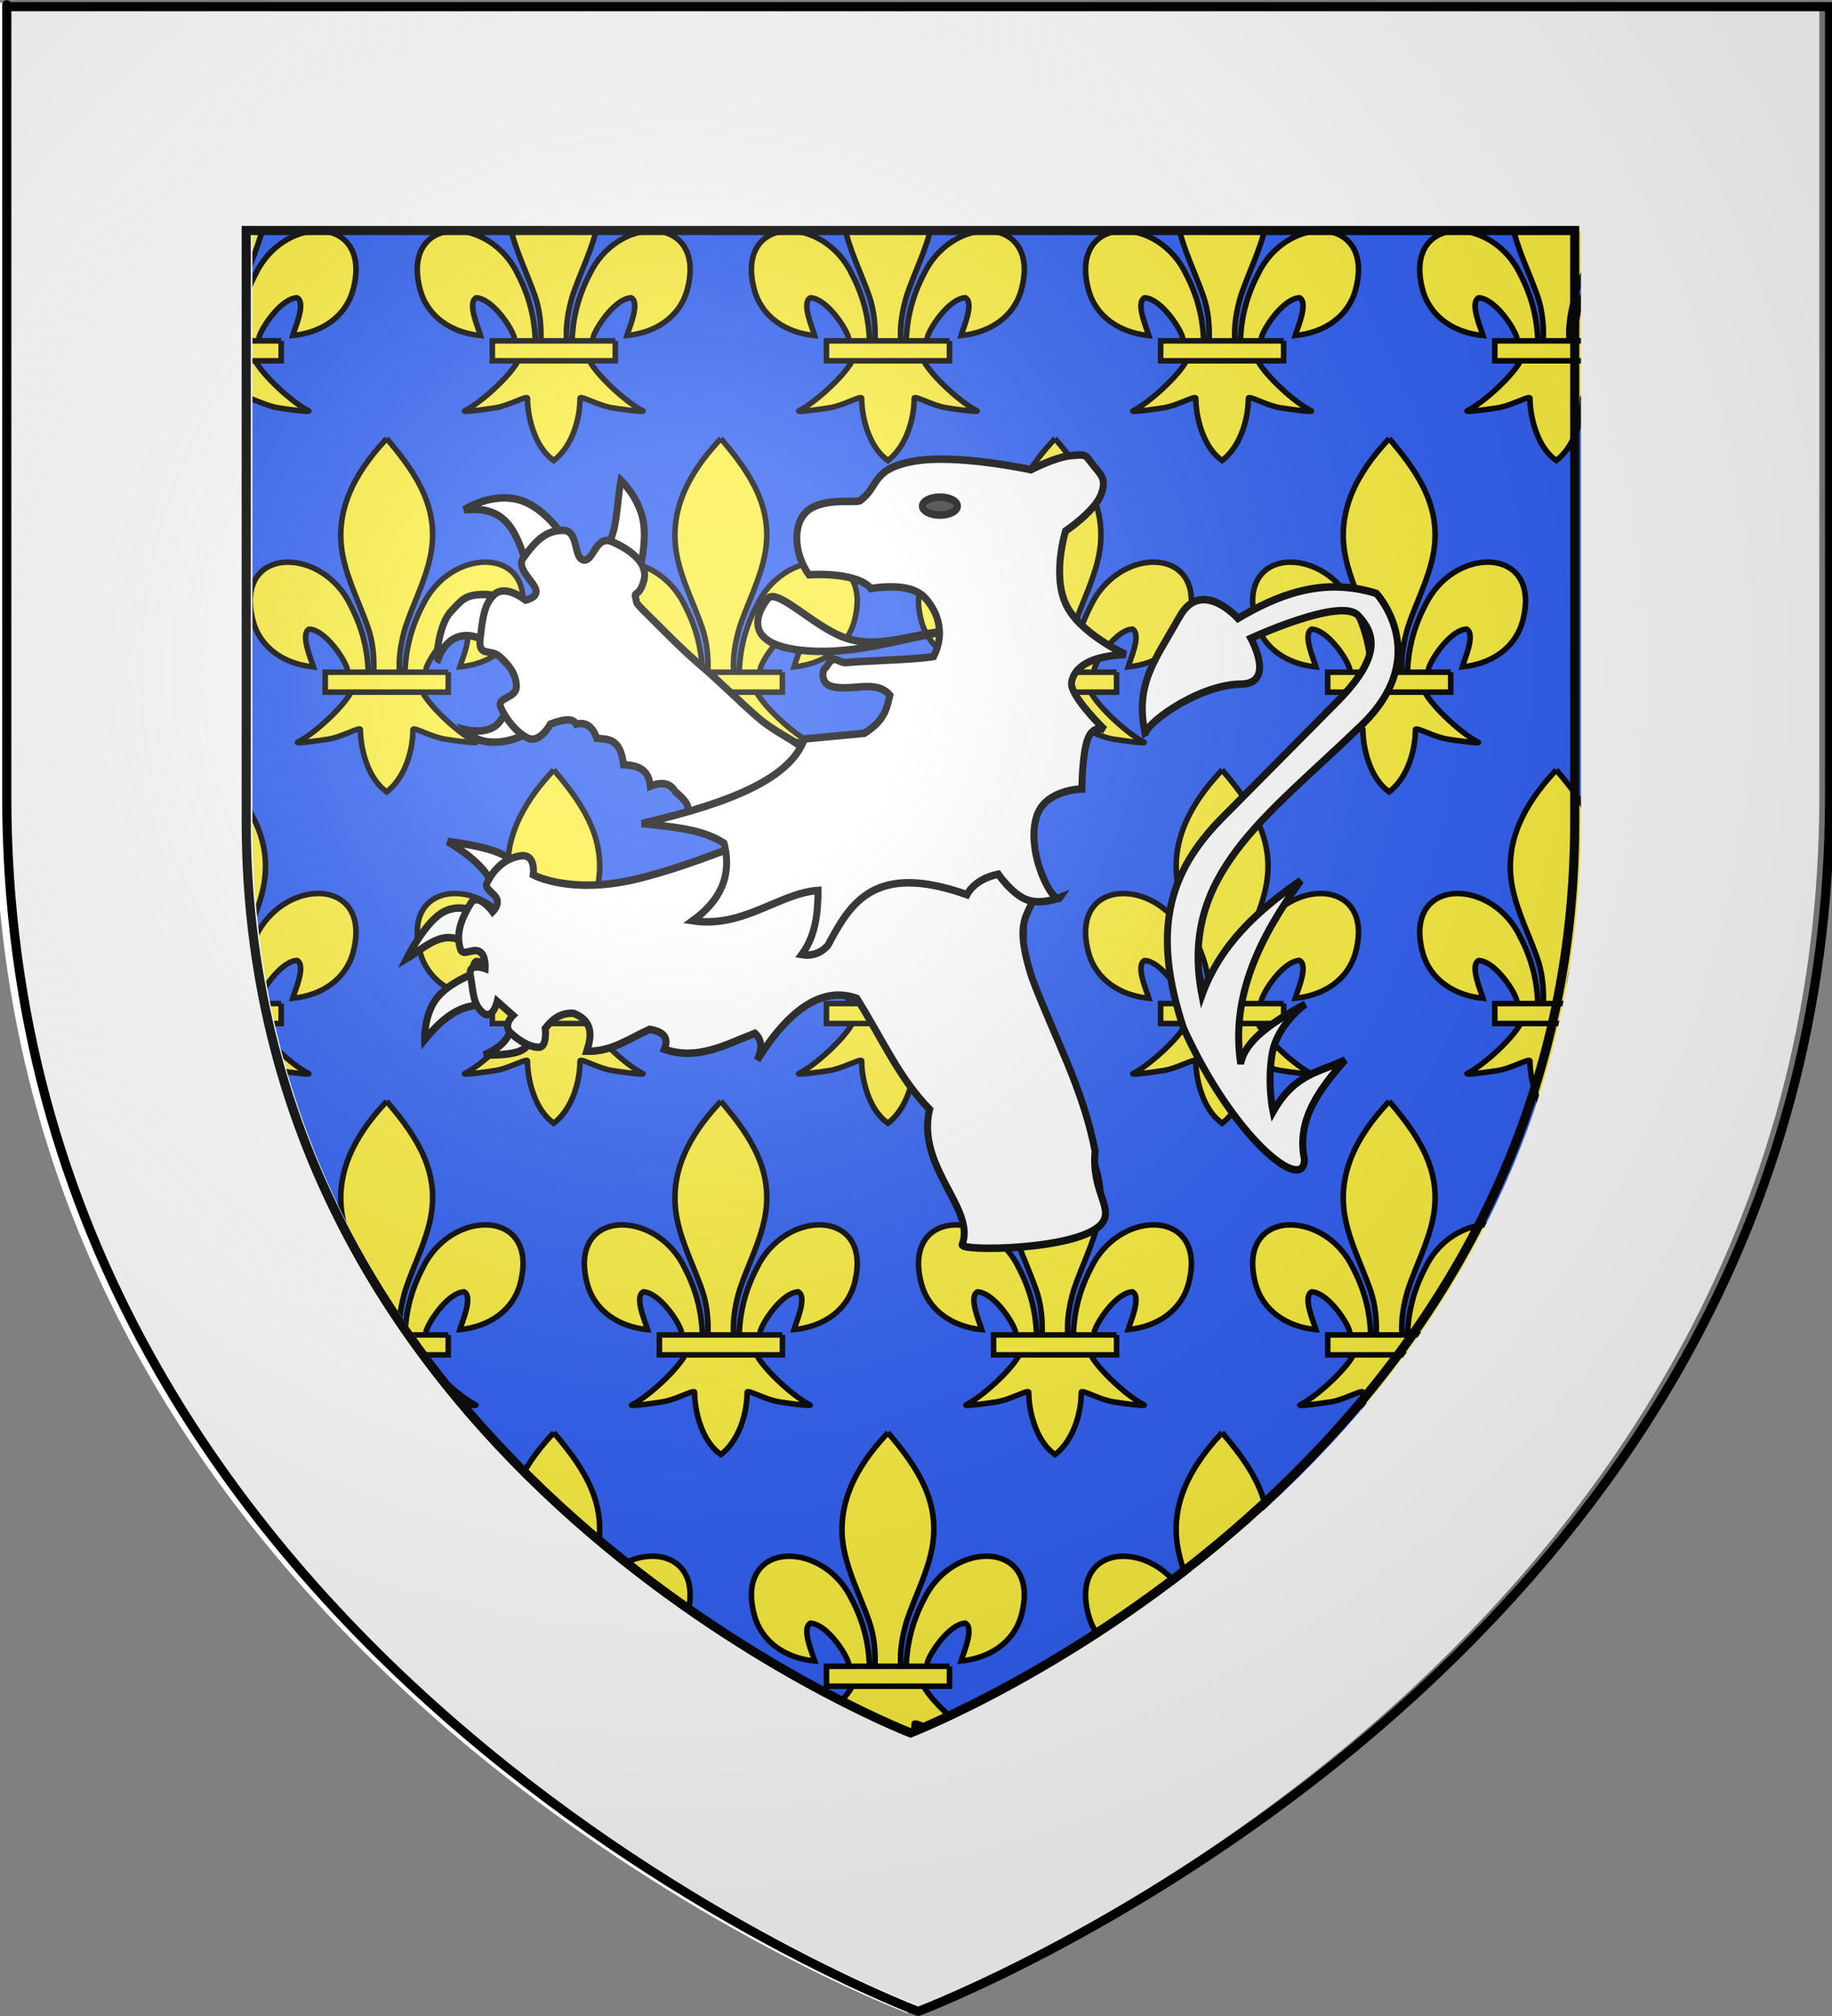 <?xml version="1.0" encoding="UTF-8" standalone="no"?>
<!-- Created with Inkscape (http://www.inkscape.org/) -->
<svg
   xmlns:dc="http://purl.org/dc/elements/1.1/"
   xmlns:cc="http://creativecommons.org/ns#"
   xmlns:rdf="http://www.w3.org/1999/02/22-rdf-syntax-ns#"
   xmlns:svg="http://www.w3.org/2000/svg"
   xmlns="http://www.w3.org/2000/svg"
   xmlns:xlink="http://www.w3.org/1999/xlink"
   xmlns:sodipodi="http://sodipodi.sourceforge.net/DTD/sodipodi-0.dtd"
   xmlns:inkscape="http://www.inkscape.org/namespaces/inkscape"
   version="1.0"
   width="600"
   height="660"
   id="svg2"
   style="display:inline"
   sodipodi:version="0.32"
   inkscape:version="0.46"
   sodipodi:docname="blason acq.svg"
   inkscape:output_extension="org.inkscape.output.svg.inkscape">
  <rect width="100%" height="100%" fill="#808080" stroke="none"/>
  <sodipodi:namedview
     inkscape:window-height="968"
     inkscape:window-width="1280"
     inkscape:pageshadow="2"
     inkscape:pageopacity="0.0"
     guidetolerance="10.0"
     gridtolerance="10.0"
     objecttolerance="10.0"
     borderopacity="1.0"
     bordercolor="#666666"
     pagecolor="#ffffff"
     id="base"
     showgrid="false"
     inkscape:zoom="0.7"
     inkscape:cx="208.22785"
     inkscape:cy="250.21859"
     inkscape:window-x="-4"
     inkscape:window-y="-4"
     inkscape:current-layer="svg2" />
  <desc
     id="desc4">Blason Vide 3D</desc>
  <defs
     id="defs6">
    <inkscape:perspective
       sodipodi:type="inkscape:persp3d"
       inkscape:vp_x="0 : 330 : 1"
       inkscape:vp_y="0 : 1000 : 0"
       inkscape:vp_z="600 : 330 : 1"
       inkscape:persp3d-origin="300 : 220 : 1"
       id="perspective49" />
    <linearGradient
       id="linearGradient2893">
      <stop
         id="stop2895"
         style="stop-color:#ffffff;stop-opacity:0.314"
         offset="0" />
      <stop
         id="stop2897"
         style="stop-color:#ffffff;stop-opacity:0.251"
         offset="0.19" />
      <stop
         id="stop2901"
         style="stop-color:#6b6b6b;stop-opacity:0.125"
         offset="0.6" />
      <stop
         id="stop2899"
         style="stop-color:#000000;stop-opacity:0.125"
         offset="1" />
    </linearGradient>
    <radialGradient
       cx="221.445"
       cy="226.331"
       r="300"
       fx="221.445"
       fy="226.331"
       id="radialGradient3163"
       xlink:href="#linearGradient2893"
       gradientUnits="userSpaceOnUse"
       gradientTransform="matrix(1.353,0,0,1.345,815.585,-133.32)" />
    <radialGradient
       r="300"
       fy="218.901"
       fx="225.524"
       cy="218.901"
       cx="225.524"
       gradientTransform="matrix(0,1.386,-1.323,-5.741131e-8,-158.082,-109.541)"
       gradientUnits="userSpaceOnUse"
       id="radialGradient2871"
       xlink:href="#linearGradient2955"
       inkscape:collect="always" />
    <radialGradient
       r="300"
       fy="218.901"
       fx="225.524"
       cy="218.901"
       cx="225.524"
       gradientTransform="matrix(0,1.749,-1.593,-1.049767e-7,551.788,-191.29)"
       gradientUnits="userSpaceOnUse"
       id="radialGradient2865"
       xlink:href="#linearGradient2955"
       inkscape:collect="always" />
    <radialGradient
       r="300"
       fy="218.901"
       fx="225.524"
       cy="218.901"
       cx="225.524"
       gradientTransform="matrix(-4.167939e-4,2.183,-1.884,-3.599562e-4,615.597,-289.121)"
       gradientUnits="userSpaceOnUse"
       id="radialGradient1911"
       xlink:href="#linearGradient2955"
       inkscape:collect="always" />
    <clipPath
       id="clip">
      <path
         id="path10"
         d="M 0,-200 L 0,600 L 300,600 L 300,-200 L 0,-200 z " />
    </clipPath>
    <polygon
       points="0,-1 0.588,0.809 -0.951,-0.309 0.951,-0.309 -0.588,0.809 0,-1 "
       transform="scale(53,53)"
       id="star" />
    <radialGradient
       gradientUnits="userSpaceOnUse"
       gradientTransform="matrix(-4.167939e-4,2.183,-1.884,-3.599562e-4,615.597,-289.121)"
       r="300"
       fy="218.901"
       fx="225.524"
       cy="218.901"
       cx="225.524"
       id="radialGradient2961"
       xlink:href="#linearGradient2955"
       inkscape:collect="always" />
    <linearGradient
       id="linearGradient2955">
      <stop
         style="stop-color:#fd0000;stop-opacity:1;"
         offset="0"
         id="stop2867" />
      <stop
         id="stop2873"
         offset="0.5"
         style="stop-color:#e77275;stop-opacity:0.659;" />
      <stop
         id="stop2959"
         offset="1"
         style="stop-color:black;stop-opacity:0.323;" />
    </linearGradient>
    <linearGradient
       id="linearGradient2885">
      <stop
         style="stop-color:white;stop-opacity:1;"
         offset="0"
         id="stop2887" />
      <stop
         id="stop2891"
         offset="0.229"
         style="stop-color:white;stop-opacity:1;" />
      <stop
         style="stop-color:black;stop-opacity:1;"
         offset="1"
         id="stop2889" />
    </linearGradient>
    <linearGradient
       id="linearGradient2529">
      <stop
         id="stop2531"
         offset="0"
         style="stop-color:white;stop-opacity:0.314;" />
      <stop
         style="stop-color:white;stop-opacity:0.251;"
         offset="0.19"
         id="stop2533" />
      <stop
         id="stop2535"
         offset="0.6"
         style="stop-color:#6b6b6b;stop-opacity:0.125;" />
      <stop
         id="stop2537"
         offset="1"
         style="stop-color:black;stop-opacity:0.125;" />
    </linearGradient>
    <inkscape:perspective
       id="perspective32"
       inkscape:persp3d-origin="300 : 219.80208 : 1"
       inkscape:vp_z="600 : 329.70312 : 1"
       inkscape:vp_y="0 : 1000 : 0"
       inkscape:vp_x="0 : 329.70312 : 1"
       sodipodi:type="inkscape:persp3d" />
  </defs>
  <g
     id="layer3"
     style="display:inline"
     transform="translate(-2.857,1.429)">
    <path
       d="M 300,645.286 C 300,645.286 598.5,535.225 598.5,255.514 C 598.5,-24.196 598.5,2.163 598.5,2.163 L 1.5,2.163 L 1.5,255.514 C 1.5,535.225 300,645.286 300,645.286 z"
       id="path2855"
       style="fill:#2b5df2;fill-opacity:1;fill-rule:evenodd;stroke:none;stroke-width:1px;stroke-linecap:butt;stroke-linejoin:miter;stroke-opacity:1" />
  </g>
  <g
     id="layer137"
     style="display:inline"
     transform="matrix(0.912,0,0,0.904,17.187,25.699)">
    <path
       d="M 1.5,0.84 L 1.5,1.517 L 8.947,1.517 C 8.01,7.008 5.713,12.979 1.5,17.072 C 1.5,3.241 1.5,0.84 1.5,0.84 M 248.947,1.517 L 231.097,1.517 C 232.105,7.409 234.674,14.224 239.406,17.861 L 240.009,18.338 L 240.639,17.861 C 245.405,13.774 247.952,7.372 248.947,1.517 M 128.948,1.517 L 111.095,1.517 C 112.1,7.409 114.671,14.224 119.409,17.861 L 120.012,18.338 L 120.633,17.861 C 125.399,13.774 127.951,7.372 128.948,1.517 M 575.411,55.143 C 567.346,55.143 557.769,60.516 552.893,70.862 C 548.973,78.445 546.843,86.432 546.61,95.018 L 553.967,95.018 C 554.113,94.465 554.099,93.864 554.288,93.326 C 555.881,88.898 562.496,79.601 567.824,79.403 C 571.154,81.212 567.032,90.464 566.276,93.083 C 576.671,92.084 585.427,86.243 588.002,76.307 C 591.713,62.005 584.527,55.142 575.411,55.143 M 504.586,55.154 C 495.471,55.154 488.285,62.019 491.991,76.325 C 494.574,86.252 503.322,92.093 513.717,93.092 C 512.97,90.482 508.839,81.221 512.169,79.412 C 517.497,79.619 524.112,88.907 525.705,93.344 C 525.899,93.869 525.89,94.469 526.025,95.018 L 533.392,95.018 C 533.146,86.439 531.026,78.448 527.099,70.88 C 522.225,60.529 512.649,55.154 504.586,55.154 M 540.015,10.337 L 539.385,11.111 C 528.45,23.018 521.107,36.77 524.265,52.916 C 526.011,61.817 530.25,70.061 533.239,78.638 C 535.071,83.932 535.562,89.451 535.373,95.018 L 544.622,95.018 C 544.234,89.419 545.199,83.985 546.766,78.638 C 549.611,70.007 553.94,61.817 555.731,52.916 C 559.087,36.257 551.212,23.693 540.665,11.165 L 540.015,10.337 M 552.845,102.236 L 527.202,102.236 C 524.326,107.763 513.773,117.485 508.128,120.29 C 507.787,120.46 507.973,120.531 508.509,120.531 C 510.321,120.531 516.129,119.725 519.109,119.246 C 523.421,118.548 528.838,115.567 530.242,115.567 C 530.485,115.567 530.607,115.656 530.584,115.862 C 530.575,122.27 533.023,132.953 539.404,137.867 L 540.015,138.335 L 540.636,137.867 C 547.017,132.395 549.42,122.774 549.456,115.862 C 549.434,115.656 549.558,115.567 549.801,115.567 C 551.208,115.567 556.619,118.548 560.931,119.246 C 563.91,119.725 569.719,120.531 571.531,120.531 C 572.067,120.531 572.253,120.46 571.912,120.29 C 566.266,117.485 555.713,107.763 552.845,102.236 M 562.119,95.018 L 553.968,95.018 L 546.611,95.018 L 544.622,95.018 L 535.373,95.018 L 533.394,95.018 L 526.027,95.018 L 517.949,95.018 L 517.949,102.236 L 527.204,102.236 L 552.847,102.236 L 562.121,102.236 L 562.121,95.018 M 455.411,55.143 C 447.347,55.143 437.772,60.516 432.897,70.862 C 428.967,78.445 426.846,86.432 426.613,95.018 L 433.967,95.018 C 434.108,94.465 434.095,93.864 434.292,93.326 C 435.885,88.898 442.5,79.601 447.828,79.403 C 451.158,81.212 447.027,90.464 446.28,93.083 C 456.675,92.084 465.423,86.243 468.006,76.307 C 471.712,62.005 464.525,55.142 455.411,55.143 M 384.585,55.154 C 375.469,55.154 368.283,62.019 371.994,76.325 C 374.568,86.252 383.325,92.093 393.72,93.092 C 392.964,90.482 388.842,81.221 392.172,79.412 C 397.5,79.619 404.115,88.907 405.708,93.344 C 405.896,93.869 405.884,94.469 406.025,95.018 L 413.386,95.018 C 413.149,86.439 411.02,78.448 407.102,70.88 C 402.228,60.529 392.65,55.154 384.585,55.154 M 420.018,10.337 L 419.388,11.111 C 408.445,23.018 401.1,36.77 404.268,52.916 C 406.014,61.817 410.253,70.061 413.233,78.638 C 415.074,83.932 415.565,89.451 415.367,95.018 L 424.625,95.018 C 424.228,89.419 425.193,83.985 426.769,78.638 C 429.614,70.007 433.943,61.817 435.734,52.916 C 439.09,36.257 431.215,23.693 420.668,11.165 L 420.018,10.337 M 432.84,102.236 L 407.205,102.236 C 404.329,107.763 393.776,117.485 388.131,120.29 C 387.79,120.46 387.976,120.531 388.512,120.531 C 390.324,120.531 396.132,119.725 399.112,119.246 C 403.424,118.548 408.834,115.567 410.242,115.567 C 410.485,115.567 410.609,115.656 410.587,115.862 C 410.578,122.27 413.026,132.953 419.407,137.867 L 420.01,138.335 L 420.64,137.867 C 427.022,132.395 429.424,122.774 429.452,115.862 C 429.43,115.656 429.554,115.567 429.797,115.567 C 431.206,115.567 436.624,118.548 440.936,119.246 C 443.909,119.725 449.721,120.531 451.535,120.531 C 452.071,120.531 452.258,120.46 451.917,120.29 C 446.269,117.485 435.716,107.763 432.84,102.236 M 442.122,95.018 L 433.967,95.018 L 426.613,95.018 L 424.624,95.018 L 415.366,95.018 L 413.387,95.018 L 406.026,95.018 L 397.951,95.018 L 397.951,102.236 L 407.206,102.236 L 432.841,102.236 L 442.123,102.236 L 442.123,95.018 M 335.409,55.143 C 327.345,55.143 317.771,60.516 312.9,70.862 C 308.97,78.445 306.84,86.432 306.606,95.018 L 313.969,95.018 C 314.11,94.465 314.096,93.864 314.285,93.326 C 315.878,88.898 322.493,79.601 327.821,79.403 C 331.16,81.212 327.029,90.464 326.282,93.083 C 336.677,92.084 345.425,86.243 347.999,76.307 C 351.71,62.005 344.524,55.142 335.409,55.143 M 264.587,55.154 C 255.472,55.154 248.287,62.019 251.997,76.325 C 254.571,86.252 263.319,92.093 273.723,93.092 C 272.967,90.482 268.845,81.221 272.175,79.412 C 277.503,79.619 284.118,88.907 285.711,93.344 C 285.899,93.869 285.887,94.469 286.028,95.018 L 293.39,95.018 C 293.154,86.439 291.024,78.448 287.098,70.88 C 282.226,60.529 272.651,55.154 264.587,55.154 M 300.02,10.337 L 299.381,11.111 C 288.446,23.018 281.102,36.77 284.27,52.916 C 286.016,61.817 290.246,70.061 293.234,78.638 C 295.075,83.932 295.566,89.451 295.368,95.018 L 304.617,95.018 C 304.229,89.419 305.194,83.985 306.761,78.638 C 309.606,70.007 313.934,61.817 315.735,52.916 C 319.083,36.257 311.216,23.693 300.66,11.165 L 300.02,10.337 M 312.843,102.236 L 287.209,102.236 C 284.333,107.763 273.78,117.485 268.126,120.29 C 267.787,120.46 267.975,120.531 268.512,120.531 C 270.326,120.531 276.134,119.725 279.106,119.246 C 283.418,118.548 288.835,115.567 290.245,115.567 C 290.489,115.567 290.613,115.656 290.59,115.862 C 290.572,122.27 293.02,132.953 299.41,137.867 L 300.014,138.335 L 300.634,137.867 C 307.015,132.395 309.427,122.774 309.454,115.862 C 309.432,115.656 309.556,115.567 309.799,115.567 C 311.208,115.567 316.626,118.548 320.938,119.246 C 323.911,119.725 329.717,120.531 331.533,120.531 C 332.07,120.531 332.258,120.46 331.919,120.29 C 326.263,117.485 315.719,107.763 312.843,102.236 M 322.125,95.018 L 313.97,95.018 L 306.607,95.018 L 304.619,95.018 L 295.37,95.018 L 293.391,95.018 L 286.029,95.018 L 277.945,95.018 L 277.945,102.236 L 287.21,102.236 L 312.844,102.236 L 322.126,102.236 L 322.126,95.018 M 215.411,55.143 C 207.346,55.143 197.769,60.516 192.894,70.862 C 188.974,78.445 186.844,86.432 186.61,95.018 L 193.967,95.018 C 194.113,94.465 194.099,93.864 194.289,93.326 C 195.882,88.898 202.497,79.601 207.825,79.403 C 211.155,81.212 207.033,90.464 206.277,93.083 C 216.672,92.084 225.429,86.243 228.003,76.307 C 231.713,62.005 224.527,55.142 215.411,55.143 M 144.585,55.154 C 135.47,55.154 128.285,62.019 131.991,76.325 C 134.574,86.252 143.322,92.093 153.717,93.092 C 152.97,90.482 148.839,81.221 152.169,79.412 C 157.497,79.619 164.112,88.907 165.705,93.344 C 165.9,93.869 165.889,94.469 166.026,95.018 L 173.384,95.018 C 173.147,86.439 171.027,78.448 167.1,70.88 C 162.225,60.529 152.65,55.154 144.585,55.154 M 180.015,10.337 L 179.385,11.111 C 168.45,23.018 161.106,36.77 164.265,52.916 C 166.011,61.817 170.25,70.061 173.238,78.638 C 175.071,83.932 175.562,89.451 175.372,95.018 L 184.622,95.018 C 184.233,89.419 185.199,83.985 186.766,78.638 C 189.61,70.007 193.939,61.817 195.73,52.916 C 199.087,36.257 191.212,23.693 180.664,11.165 L 180.015,10.337 M 192.845,102.236 L 167.202,102.236 C 164.326,107.763 153.773,117.485 148.127,120.29 C 147.786,120.46 147.972,120.531 148.508,120.531 C 150.319,120.531 156.128,119.725 159.107,119.246 C 163.419,118.548 168.836,115.567 170.24,115.567 C 170.483,115.567 170.606,115.656 170.582,115.862 C 170.573,122.27 173.021,132.953 179.402,137.867 L 180.014,138.335 L 180.635,137.867 C 187.016,132.395 189.419,122.774 189.455,115.862 C 189.433,115.656 189.556,115.567 189.8,115.567 C 191.207,115.567 196.618,118.548 200.93,119.246 C 203.909,119.725 209.718,120.531 211.529,120.531 C 212.065,120.531 212.251,120.46 211.91,120.29 C 206.266,117.485 195.713,107.763 192.845,102.236 M 202.119,95.018 L 193.967,95.018 L 186.61,95.018 L 184.622,95.018 L 175.372,95.018 L 173.384,95.018 L 166.026,95.018 L 157.947,95.018 L 157.947,102.236 L 167.202,102.236 L 192.845,102.236 L 202.119,102.236 L 202.119,95.018 M 95.411,55.143 C 87.347,55.143 77.772,60.516 72.897,70.862 C 68.968,78.445 66.847,86.432 66.613,95.018 L 73.967,95.018 C 74.108,94.465 74.095,93.864 74.292,93.326 C 75.885,88.898 82.5,79.601 87.828,79.403 C 91.158,81.212 87.027,90.464 86.28,93.083 C 96.675,92.084 105.423,86.243 108.006,76.307 C 111.711,62.005 104.526,55.142 95.411,55.143 M 24.585,55.154 C 15.469,55.154 8.283,62.019 11.994,76.325 C 14.568,86.252 23.325,92.093 33.72,93.092 C 32.964,90.482 28.842,81.221 32.172,79.412 C 37.5,79.619 44.115,88.907 45.708,93.344 C 45.896,93.869 45.884,94.469 46.025,95.018 L 53.387,95.018 C 53.15,86.439 51.021,78.448 47.103,70.88 C 42.228,60.529 32.651,55.154 24.585,55.154 M 60.018,10.337 L 59.388,11.111 C 48.444,23.018 41.1,36.77 44.268,52.916 C 46.014,61.817 50.253,70.061 53.232,78.638 C 55.073,83.932 55.565,89.451 55.366,95.018 L 64.624,95.018 C 64.227,89.419 65.192,83.985 66.768,78.638 C 69.612,70.007 73.941,61.817 75.732,52.916 C 79.089,36.257 71.214,23.693 60.666,11.165 L 60.018,10.337 M 72.839,102.236 L 47.206,102.236 C 44.33,107.763 33.777,117.485 28.131,120.29 C 27.79,120.46 27.976,120.531 28.512,120.531 C 30.323,120.531 36.132,119.725 39.111,119.246 C 43.423,118.548 48.834,115.567 50.241,115.567 C 50.485,115.567 50.608,115.656 50.586,115.862 C 50.577,122.27 53.025,132.953 59.406,137.867 L 60.009,138.335 L 60.639,137.867 C 67.02,132.395 69.423,122.774 69.45,115.862 C 69.427,115.656 69.552,115.567 69.795,115.567 C 71.204,115.567 76.622,118.548 80.934,119.246 C 83.906,119.725 89.718,120.531 91.532,120.531 C 92.069,120.531 92.255,120.46 91.914,120.29 C 86.269,117.485 75.716,107.763 72.839,102.236 M 82.122,95.018 L 73.967,95.018 L 66.613,95.018 L 64.624,95.018 L 55.366,95.018 L 53.387,95.018 L 46.025,95.018 L 37.95,95.018 L 37.95,102.236 L 47.205,102.236 L 72.839,102.236 L 82.122,102.236 L 82.122,95.018 M 35.414,175.141 C 27.348,175.141 17.77,180.516 12.894,190.869 C 8.975,198.439 6.846,206.425 6.61,215.015 L 13.968,215.015 C 14.114,214.467 14.1,213.86 14.289,213.323 C 15.882,208.895 22.497,199.607 27.825,199.4 C 31.155,201.209 27.033,210.461 26.277,213.08 C 36.672,212.081 45.429,206.24 48.003,196.304 C 51.713,182.004 44.528,175.141 35.414,175.141 M 1.5,132.172 C 1.5,155.461 1.5,182.834 1.5,215.015 L 4.622,215.015 C 4.233,209.417 5.199,203.991 6.766,198.635 C 9.61,190.004 13.939,181.823 15.73,172.913 C 18.997,156.697 11.623,144.363 1.5,132.172 M 12.845,222.242 L 1.5,222.242 C 1.5,233.291 1.5,244.904 1.5,257.075 C 7.235,251.504 9.422,242.45 9.456,235.868 C 9.434,235.66 9.558,235.57 9.803,235.57 C 11.215,235.57 16.621,238.553 20.931,239.243 C 23.918,239.723 29.748,240.532 31.544,240.532 C 32.07,240.532 32.25,240.463 31.911,240.296 C 26.266,237.491 15.713,227.76 12.845,222.242 M 22.119,215.015 L 13.968,215.015 L 6.61,215.015 L 4.622,215.015 L 1.5,215.015 C 1.5,217.395 1.5,219.81 1.5,222.242 L 12.845,222.242 L 22.119,222.242 L 22.119,215.015 M 564.583,175.154 C 555.469,175.154 548.284,182.017 551.994,196.321 C 554.568,206.257 563.325,212.098 573.72,213.097 C 572.964,210.478 568.842,201.226 572.172,199.417 C 577.5,199.615 584.115,208.912 585.708,213.34 C 585.896,213.872 585.884,214.466 586.024,215.014 L 593.386,215.014 C 593.149,206.435 591.02,198.444 587.102,190.876 C 582.227,180.529 572.649,175.154 564.583,175.154 M 598.497,132.099 C 588.05,143.77 581.186,157.218 584.268,172.913 C 586.014,181.814 590.253,190.058 593.233,198.635 C 595.074,203.928 595.565,209.457 595.367,215.015 L 598.498,215.015 L 598.498,132.099 M 598.497,222.242 L 587.205,222.242 C 584.329,227.761 573.776,237.491 568.131,240.296 C 567.793,240.463 567.973,240.532 568.498,240.532 C 570.293,240.532 576.124,239.723 579.111,239.243 C 583.42,238.553 588.826,235.57 590.238,235.57 C 590.484,235.57 590.608,235.66 590.586,235.868 C 590.577,241.953 592.791,251.922 598.497,257.102 L 598.497,222.242 M 598.497,215.015 L 595.366,215.015 L 593.387,215.015 L 586.025,215.015 L 577.951,215.015 L 577.951,222.242 L 587.206,222.242 L 598.498,222.242 L 598.498,215.015 M 515.412,175.141 C 507.348,175.141 497.771,180.516 492.9,190.869 C 488.972,198.439 486.842,206.425 486.607,215.015 L 493.97,215.015 C 494.11,214.467 494.096,213.86 494.285,213.323 C 495.878,208.895 502.493,199.607 507.821,199.4 C 511.16,201.209 507.029,210.461 506.282,213.08 C 516.677,212.081 525.425,206.24 527.999,196.304 C 531.71,182.004 524.525,175.141 515.412,175.141 M 444.585,175.154 C 435.472,175.154 428.287,182.017 431.997,196.321 C 434.571,206.257 443.319,212.098 453.723,213.097 C 452.967,210.478 448.845,201.226 452.175,199.417 C 457.503,199.615 464.118,208.912 465.711,213.34 C 465.899,213.872 465.887,214.466 466.028,215.014 L 473.389,215.014 C 473.152,206.435 471.023,198.444 467.096,190.876 C 462.226,180.529 452.649,175.154 444.585,175.154 M 480.02,130.334 L 479.381,131.117 C 468.446,143.015 461.102,156.776 464.27,172.913 C 466.016,181.814 470.247,190.058 473.235,198.635 C 475.076,203.928 475.567,209.457 475.369,215.015 L 484.618,215.015 C 484.23,209.417 485.195,203.991 486.762,198.635 C 489.607,190.004 493.935,181.823 495.736,172.913 C 499.084,156.254 491.217,143.69 480.661,131.171 L 480.02,130.334 M 492.843,222.242 L 467.208,222.242 C 464.332,227.761 453.779,237.491 448.125,240.296 C 447.789,240.463 447.971,240.532 448.497,240.532 C 450.296,240.532 456.125,239.723 459.105,239.243 C 463.414,238.553 468.827,235.57 470.241,235.57 C 470.486,235.57 470.611,235.66 470.589,235.868 C 470.571,242.267 473.019,252.959 479.409,257.864 L 480.012,258.341 L 480.633,257.864 C 487.014,252.392 489.426,242.771 489.453,235.868 C 489.431,235.66 489.556,235.57 489.801,235.57 C 491.215,235.57 496.628,238.553 500.937,239.243 C 503.917,239.723 509.747,240.532 511.545,240.532 C 512.072,240.532 512.253,240.463 511.917,240.296 C 506.263,237.491 495.719,227.76 492.843,222.242 M 502.125,215.015 L 493.971,215.015 L 486.608,215.015 L 484.619,215.015 L 475.37,215.015 L 473.391,215.015 L 466.03,215.015 L 457.946,215.015 L 457.946,222.242 L 467.21,222.242 L 492.845,222.242 L 502.127,222.242 L 502.127,215.015 M 395.414,175.141 C 387.348,175.141 377.77,180.516 372.893,190.869 C 368.975,198.439 366.845,206.425 366.61,215.015 L 373.967,215.015 C 374.113,214.467 374.099,213.86 374.288,213.323 C 375.881,208.895 382.496,199.607 387.824,199.4 C 391.154,201.209 387.032,210.461 386.276,213.08 C 396.671,212.081 405.427,206.24 408.002,196.304 C 411.713,182.004 404.528,175.141 395.414,175.141 M 324.583,175.154 C 315.47,175.154 308.286,182.017 311.991,196.321 C 314.574,206.257 323.322,212.098 333.717,213.097 C 332.97,210.478 328.839,201.226 332.169,199.417 C 337.497,199.615 344.112,208.912 345.705,213.34 C 345.899,213.872 345.89,214.466 346.025,215.014 L 353.383,215.014 C 353.146,206.435 351.026,198.444 347.099,190.876 C 342.224,180.529 332.648,175.154 324.583,175.154 M 360.015,130.334 L 359.385,131.117 C 348.45,143.015 341.107,156.776 344.265,172.913 C 346.011,181.814 350.25,190.058 353.239,198.635 C 355.071,203.928 355.562,209.457 355.373,215.015 L 364.622,215.015 C 364.234,209.417 365.199,203.991 366.766,198.635 C 369.611,190.004 373.94,181.823 375.731,172.913 C 379.087,156.254 371.212,143.69 360.665,131.171 L 360.015,130.334 M 372.846,222.242 L 347.202,222.242 C 344.326,227.761 333.773,237.491 328.128,240.296 C 327.79,240.463 327.97,240.532 328.495,240.532 C 330.29,240.532 336.121,239.723 339.108,239.243 C 343.417,238.553 348.83,235.57 350.238,235.57 C 350.483,235.57 350.607,235.66 350.583,235.868 C 350.574,242.267 353.022,252.959 359.403,257.864 L 360.014,258.341 L 360.635,257.864 C 367.016,252.392 369.419,242.771 369.455,235.868 C 369.433,235.66 369.558,235.57 369.803,235.57 C 371.214,235.57 376.621,238.553 380.93,239.243 C 383.917,239.723 389.747,240.532 391.543,240.532 C 392.068,240.532 392.248,240.463 391.91,240.296 C 386.266,237.491 375.713,227.76 372.846,222.242 M 382.119,215.015 L 373.968,215.015 L 366.611,215.015 L 364.622,215.015 L 355.373,215.015 L 353.385,215.015 L 346.027,215.015 L 337.949,215.015 L 337.949,222.242 L 347.204,222.242 L 372.848,222.242 L 382.121,222.242 L 382.121,215.015 M 275.414,175.141 C 267.349,175.141 257.773,180.516 252.897,190.869 C 248.969,198.439 246.849,206.425 246.613,215.015 L 253.967,215.015 C 254.107,214.467 254.094,213.86 254.291,213.323 C 255.884,208.895 262.499,199.607 267.827,199.4 C 271.157,201.209 267.026,210.461 266.279,213.08 C 276.674,212.081 285.422,206.24 288.005,196.304 C 291.711,182.004 284.527,175.141 275.414,175.141 M 204.583,175.154 C 195.468,175.154 188.284,182.017 191.994,196.321 C 194.568,206.257 203.325,212.098 213.72,213.097 C 212.964,210.478 208.842,201.226 212.172,199.417 C 217.5,199.615 224.115,208.912 225.708,213.34 C 225.896,213.872 225.884,214.466 226.025,215.014 L 233.387,215.014 C 233.15,206.435 231.021,198.444 227.103,190.876 C 222.227,180.529 212.649,175.154 204.583,175.154 M 240.018,130.334 L 239.388,131.117 C 228.444,143.015 221.1,156.776 224.268,172.913 C 226.014,181.814 230.253,190.058 233.232,198.635 C 235.073,203.928 235.565,209.457 235.366,215.015 L 244.624,215.015 C 244.227,209.417 245.192,203.991 246.768,198.635 C 249.612,190.004 253.941,181.823 255.732,172.913 C 259.089,156.254 251.214,143.69 240.666,131.171 L 240.018,130.334 M 252.84,222.242 L 227.205,222.242 C 224.329,227.761 213.777,237.491 208.131,240.296 C 207.793,240.463 207.973,240.532 208.498,240.532 C 210.293,240.532 216.124,239.723 219.111,239.243 C 223.42,238.553 228.827,235.57 230.239,235.57 C 230.484,235.57 230.609,235.66 230.586,235.868 C 230.577,242.267 233.025,252.959 239.406,257.864 L 240.009,258.341 L 240.639,257.864 C 247.02,252.392 249.423,242.771 249.45,235.868 C 249.427,235.66 249.552,235.57 249.798,235.57 C 251.212,235.57 256.625,238.553 260.934,239.243 C 263.913,239.723 269.748,240.532 271.546,240.532 C 272.072,240.532 272.253,240.463 271.914,240.296 C 266.269,237.491 255.716,227.76 252.84,222.242 M 262.122,215.015 L 253.968,215.015 L 246.614,215.015 L 244.625,215.015 L 235.367,215.015 L 233.388,215.015 L 226.026,215.015 L 217.951,215.015 L 217.951,222.242 L 227.206,222.242 L 252.841,222.242 L 262.123,222.242 L 262.123,215.015 M 155.412,175.141 C 147.347,175.141 137.772,180.516 132.9,190.869 C 128.972,198.439 126.843,206.425 126.607,215.015 L 133.971,215.015 C 134.111,214.467 134.097,213.86 134.286,213.323 C 135.879,208.895 142.494,199.607 147.822,199.4 C 151.161,201.209 147.03,210.461 146.283,213.08 C 156.678,212.081 165.426,206.24 168,196.304 C 171.71,182.004 164.525,175.141 155.412,175.141 M 84.585,175.154 C 75.472,175.154 68.287,182.017 71.997,196.321 C 74.571,206.257 83.319,212.098 93.723,213.097 C 92.967,210.478 88.845,201.226 92.175,199.417 C 97.503,199.615 104.118,208.912 105.711,213.34 C 105.899,213.872 105.887,214.466 106.023,215.014 L 113.39,215.014 C 113.153,206.435 111.024,198.444 107.098,190.876 C 102.225,180.529 92.65,175.154 84.585,175.154 M 120.021,130.334 L 119.382,131.117 C 108.447,143.015 101.103,156.776 104.271,172.913 C 106.017,181.814 110.247,190.058 113.235,198.635 C 115.076,203.928 115.568,209.457 115.369,215.015 L 124.619,215.015 C 124.23,209.417 125.196,203.991 126.763,198.635 C 129.607,190.004 133.936,181.823 135.736,172.913 C 139.084,156.254 131.218,143.69 120.661,131.171 L 120.021,130.334 M 132.843,222.242 L 107.209,222.242 C 104.333,227.761 93.78,237.491 88.126,240.296 C 87.79,240.463 87.971,240.532 88.498,240.532 C 90.297,240.532 96.126,239.723 99.106,239.243 C 103.415,238.553 108.828,235.57 110.242,235.57 C 110.488,235.57 110.613,235.66 110.59,235.868 C 110.572,242.267 113.02,252.959 119.41,257.864 L 120.013,258.341 L 120.634,257.864 C 127.015,252.392 129.427,242.771 129.454,235.868 C 129.431,235.66 129.556,235.57 129.802,235.57 C 131.216,235.57 136.629,238.553 140.938,239.243 C 143.918,239.723 149.747,240.532 151.546,240.532 C 152.073,240.532 152.254,240.463 151.918,240.296 C 146.263,237.491 135.719,227.76 132.843,222.242 M 142.125,215.015 L 133.971,215.015 L 126.607,215.015 L 124.619,215.015 L 115.369,215.015 L 113.39,215.015 L 106.023,215.015 L 97.944,215.015 L 97.944,222.242 L 107.209,222.242 L 132.843,222.242 L 142.125,222.242 L 142.125,215.015 M 575.414,295.143 C 567.348,295.143 557.77,300.518 552.893,310.866 C 548.975,318.436 546.845,326.43 546.61,335.012 L 553.969,335.012 C 554.113,334.46 554.1,333.857 554.288,333.329 C 555.881,328.892 562.496,319.603 567.824,319.396 C 571.154,321.214 567.032,330.466 566.276,333.085 C 576.671,332.077 585.427,326.245 588.002,316.31 C 591.713,302.005 584.528,295.142 575.414,295.143 M 504.583,295.156 C 495.47,295.156 488.286,302.019 491.991,316.319 C 494.574,326.256 503.322,332.096 513.717,333.095 C 512.97,330.476 508.839,321.225 512.169,319.415 C 517.497,319.613 524.112,328.91 525.705,333.338 C 525.899,333.869 525.89,334.468 526.024,335.012 L 533.392,335.012 C 533.146,326.434 531.026,318.451 527.099,310.883 C 522.224,300.531 512.648,295.156 504.583,295.156 M 540.015,250.34 L 539.385,251.114 C 528.45,263.012 521.107,276.773 524.265,292.91 C 526.011,301.811 530.25,310.064 533.239,318.64 C 535.071,323.933 535.562,329.453 535.373,335.011 L 544.622,335.011 C 544.234,329.413 545.199,323.988 546.766,318.64 C 549.611,310.009 553.94,301.819 555.731,292.91 C 559.087,276.251 551.212,263.696 540.665,251.168 L 540.015,250.34 M 552.845,342.239 L 527.202,342.239 C 524.326,347.765 513.773,357.488 508.128,360.293 C 507.788,360.461 507.972,360.53 508.503,360.53 C 510.308,360.53 516.126,359.728 519.108,359.249 C 523.42,358.551 528.837,355.57 530.241,355.57 C 530.484,355.57 530.606,355.659 530.583,355.865 C 530.574,362.272 533.022,372.956 539.403,377.861 L 540.014,378.338 L 540.635,377.861 C 547.016,372.388 549.419,362.767 549.455,355.865 C 549.433,355.659 549.557,355.57 549.8,355.57 C 551.207,355.57 556.618,358.55 560.93,359.249 C 563.912,359.728 569.73,360.53 571.535,360.53 C 572.066,360.53 572.25,360.461 571.91,360.293 C 566.266,357.488 555.713,347.766 552.845,342.239 M 562.119,335.012 L 553.97,335.012 L 546.611,335.012 L 544.622,335.012 L 535.373,335.012 L 533.394,335.012 L 526.026,335.012 L 517.949,335.012 L 517.949,342.24 L 527.204,342.24 L 552.847,342.24 L 562.121,342.24 L 562.121,335.012 M 455.413,295.143 C 447.349,295.143 437.773,300.518 432.897,310.866 C 428.968,318.436 426.848,326.43 426.613,335.012 L 433.968,335.012 C 434.107,334.46 434.095,333.857 434.291,333.329 C 435.884,328.892 442.499,319.603 447.827,319.396 C 451.157,321.214 447.026,330.466 446.279,333.085 C 456.674,332.077 465.422,326.245 468.005,316.31 C 471.711,302.005 464.526,295.142 455.413,295.143 M 384.583,295.156 C 375.469,295.156 368.284,302.019 371.994,316.319 C 374.568,326.256 383.325,332.096 393.72,333.095 C 392.964,330.476 388.842,321.225 392.172,319.415 C 397.5,319.613 404.115,328.91 405.708,333.338 C 405.895,333.869 405.884,334.468 406.024,335.012 L 413.386,335.012 C 413.149,326.434 411.02,318.451 407.102,310.883 C 402.227,300.531 392.649,295.156 384.583,295.156 M 420.018,250.34 L 419.388,251.114 C 408.445,263.012 401.1,276.773 404.268,292.91 C 406.014,301.811 410.253,310.064 413.233,318.64 C 415.074,323.933 415.565,329.453 415.367,335.011 L 424.625,335.011 C 424.228,329.413 425.193,323.988 426.769,318.64 C 429.614,310.009 433.943,301.819 435.734,292.91 C 439.09,276.251 431.215,263.696 420.668,251.168 L 420.018,250.34 M 432.84,342.239 L 407.205,342.239 C 404.329,347.765 393.776,357.488 388.131,360.293 C 387.791,360.461 387.975,360.53 388.506,360.53 C 390.311,360.53 396.129,359.728 399.111,359.249 C 403.423,358.551 408.833,355.57 410.241,355.57 C 410.484,355.57 410.608,355.659 410.586,355.865 C 410.577,362.272 413.025,372.956 419.406,377.861 L 420.009,378.338 L 420.639,377.861 C 427.021,372.388 429.423,362.767 429.451,355.865 C 429.429,355.659 429.553,355.57 429.796,355.57 C 431.205,355.57 436.623,358.55 440.935,359.249 C 443.911,359.728 449.732,360.53 451.539,360.53 C 452.071,360.53 452.255,360.461 451.915,360.293 C 446.269,357.488 435.716,347.766 432.84,342.239 M 442.122,335.012 L 433.969,335.012 L 426.614,335.012 L 424.625,335.012 L 415.367,335.012 L 413.388,335.012 L 406.026,335.012 L 397.952,335.012 L 397.952,342.24 L 407.207,342.24 L 432.842,342.24 L 442.124,342.24 L 442.124,335.012 M 335.412,295.143 C 327.348,295.143 317.771,300.518 312.9,310.866 C 308.972,318.436 306.842,326.43 306.607,335.012 L 313.971,335.012 C 314.11,334.46 314.097,333.857 314.285,333.329 C 315.878,328.892 322.493,319.603 327.821,319.396 C 331.16,321.214 327.029,330.466 326.282,333.085 C 336.677,332.077 345.425,326.245 347.999,316.31 C 351.71,302.005 344.525,295.142 335.412,295.143 M 264.585,295.156 C 255.472,295.156 248.287,302.019 251.997,316.319 C 254.571,326.256 263.319,332.096 273.723,333.095 C 272.967,330.476 268.845,321.225 272.175,319.415 C 277.503,319.613 284.118,328.91 285.711,333.338 C 285.898,333.869 285.887,334.468 286.027,335.012 L 293.39,335.012 C 293.154,326.434 291.024,318.451 287.098,310.883 C 282.225,300.531 272.65,295.156 264.585,295.156 M 300.02,250.34 L 299.381,251.114 C 288.446,263.012 281.102,276.773 284.27,292.91 C 286.016,301.811 290.246,310.064 293.234,318.64 C 295.075,323.933 295.566,329.453 295.368,335.011 L 304.617,335.011 C 304.229,329.413 305.194,323.988 306.761,318.64 C 309.606,310.009 313.934,301.819 315.735,292.91 C 319.083,276.251 311.216,263.696 300.66,251.168 L 300.02,250.34 M 312.843,342.239 L 287.209,342.239 C 284.333,347.765 273.78,357.488 268.126,360.293 C 267.788,360.461 267.973,360.53 268.506,360.53 C 270.315,360.53 276.131,359.728 279.106,359.249 C 283.418,358.551 288.835,355.57 290.245,355.57 C 290.489,355.57 290.613,355.659 290.59,355.865 C 290.572,362.272 293.02,372.956 299.41,377.861 L 300.014,378.338 L 300.634,377.861 C 307.015,372.388 309.427,362.767 309.454,355.865 C 309.432,355.659 309.556,355.57 309.799,355.57 C 311.208,355.57 316.626,358.55 320.938,359.249 C 323.914,359.728 329.73,360.53 331.539,360.53 C 332.072,360.53 332.257,360.461 331.919,360.293 C 326.263,357.488 315.719,347.766 312.843,342.239 M 322.125,335.012 L 313.972,335.012 L 306.608,335.012 L 304.619,335.012 L 295.37,335.012 L 293.391,335.012 L 286.028,335.012 L 277.945,335.012 L 277.945,342.24 L 287.21,342.24 L 312.844,342.24 L 322.126,342.24 L 322.126,335.012 M 215.414,295.143 C 207.348,295.143 197.77,300.518 192.894,310.866 C 188.975,318.436 186.846,326.43 186.61,335.012 L 193.97,335.012 C 194.114,334.46 194.101,333.857 194.289,333.329 C 195.882,328.892 202.497,319.603 207.825,319.396 C 211.155,321.214 207.033,330.466 206.277,333.085 C 216.672,332.077 225.429,326.245 228.003,316.31 C 231.713,302.005 224.528,295.142 215.414,295.143 M 144.583,295.156 C 135.47,295.156 128.286,302.019 131.991,316.319 C 134.574,326.256 143.322,332.096 153.717,333.095 C 152.97,330.476 148.839,321.225 152.169,319.415 C 157.497,319.613 164.112,328.91 165.705,333.338 C 165.899,333.869 165.889,334.468 166.025,335.012 L 173.384,335.012 C 173.147,326.434 171.027,318.451 167.1,310.883 C 162.224,300.531 152.648,295.156 144.583,295.156 M 180.015,250.34 L 179.385,251.114 C 168.45,263.012 161.106,276.773 164.265,292.91 C 166.011,301.811 170.25,310.064 173.238,318.64 C 175.071,323.933 175.562,329.453 175.372,335.011 L 184.622,335.011 C 184.233,329.413 185.199,323.988 186.766,318.64 C 189.61,310.009 193.939,301.819 195.73,292.91 C 199.087,276.251 191.212,263.696 180.664,251.168 L 180.015,250.34 M 192.845,342.239 L 167.202,342.239 C 164.326,347.765 153.773,357.488 148.127,360.293 C 147.787,360.461 147.971,360.53 148.502,360.53 C 150.307,360.53 156.125,359.728 159.107,359.249 C 163.419,358.551 168.836,355.57 170.24,355.57 C 170.483,355.57 170.606,355.659 170.582,355.865 C 170.573,362.272 173.021,372.956 179.402,377.861 L 180.014,378.338 L 180.635,377.861 C 187.016,372.388 189.419,362.767 189.455,355.865 C 189.433,355.659 189.556,355.57 189.8,355.57 C 191.207,355.57 196.618,358.55 200.93,359.249 C 203.912,359.728 209.73,360.53 211.534,360.53 C 212.066,360.53 212.249,360.461 211.909,360.293 C 206.266,357.488 195.713,347.766 192.845,342.239 M 202.119,335.012 L 193.97,335.012 L 186.61,335.012 L 184.622,335.012 L 175.372,335.012 L 173.384,335.012 L 166.025,335.012 L 157.947,335.012 L 157.947,342.24 L 167.202,342.24 L 192.845,342.24 L 202.119,342.24 L 202.119,335.012 M 95.414,295.143 C 87.349,295.143 77.773,300.518 72.897,310.866 C 68.969,318.436 66.849,326.43 66.613,335.012 L 73.968,335.012 C 74.107,334.46 74.095,333.857 74.291,333.329 C 75.884,328.892 82.499,319.603 87.827,319.396 C 91.157,321.214 87.026,330.466 86.279,333.085 C 96.674,332.077 105.422,326.245 108.005,316.31 C 111.711,302.005 104.527,295.142 95.414,295.143 M 24.583,295.156 C 15.468,295.156 8.284,302.019 11.994,316.319 C 14.568,326.256 23.325,332.096 33.72,333.095 C 32.964,330.476 28.842,321.225 32.172,319.415 C 37.5,319.613 44.115,328.91 45.708,333.338 C 45.895,333.869 45.884,334.468 46.024,335.012 L 53.387,335.012 C 53.15,326.434 51.021,318.451 47.103,310.883 C 42.227,300.531 32.649,295.156 24.583,295.156 M 60.018,250.34 L 59.388,251.114 C 48.444,263.012 41.1,276.773 44.268,292.91 C 46.014,301.811 50.253,310.064 53.232,318.64 C 55.073,323.933 55.565,329.453 55.366,335.011 L 64.624,335.011 C 64.227,329.413 65.192,323.988 66.768,318.64 C 69.612,310.009 73.941,301.819 75.732,292.91 C 79.089,276.251 71.214,263.696 60.666,251.168 L 60.018,250.34 M 72.839,342.239 L 47.206,342.239 C 44.33,347.765 33.777,357.488 28.131,360.293 C 27.791,360.461 27.975,360.53 28.506,360.53 C 30.31,360.53 36.128,359.728 39.11,359.249 C 43.422,358.551 48.833,355.57 50.24,355.57 C 50.484,355.57 50.607,355.659 50.585,355.865 C 50.576,362.272 53.024,372.956 59.405,377.861 L 60.009,378.338 L 60.639,377.861 C 67.02,372.388 69.423,362.767 69.45,355.865 C 69.427,355.659 69.552,355.57 69.795,355.57 C 71.204,355.57 76.622,358.55 80.934,359.249 C 83.909,359.728 89.73,360.53 91.538,360.53 C 92.071,360.53 92.254,360.461 91.914,360.293 C 86.269,357.488 75.716,347.766 72.839,342.239 M 82.122,335.012 L 73.969,335.012 L 66.614,335.012 L 64.625,335.012 L 55.367,335.012 L 53.388,335.012 L 46.025,335.012 L 37.951,335.012 L 37.951,342.24 L 47.206,342.24 L 72.839,342.24 L 82.122,342.24 L 82.122,335.012 M 35.411,415.143 C 35.068,415.143 34.723,415.154 34.375,415.173 C 38.223,423.699 42.332,431.956 46.688,439.989 C 47.225,438.833 47.667,437.604 48.003,436.306 C 51.713,422.005 44.527,415.143 35.411,415.143 M 564.585,415.153 C 555.469,415.153 548.284,422.018 551.994,436.325 C 552.329,437.619 552.77,438.844 553.307,439.998 C 557.655,431.977 561.775,423.697 565.619,415.184 C 565.27,415.164 564.927,415.153 564.585,415.153 M 515.409,415.143 C 507.345,415.143 497.771,420.516 492.9,430.863 C 488.97,438.445 486.84,446.432 486.606,455.018 L 493.969,455.018 C 494.11,454.465 494.096,453.864 494.285,453.327 C 495.878,448.898 502.493,439.601 507.821,439.404 C 511.16,441.213 507.029,450.465 506.282,453.084 C 516.677,452.085 525.425,446.244 527.999,436.308 C 531.71,422.005 524.524,415.143 515.409,415.143 M 444.587,415.153 C 435.473,415.153 428.287,422.018 431.997,436.325 C 434.571,446.252 443.319,452.093 453.723,453.092 C 452.967,450.482 448.845,441.221 452.175,439.412 C 457.503,439.619 464.118,448.907 465.711,453.344 C 465.899,453.869 465.887,454.468 466.028,455.018 L 473.389,455.018 C 473.152,446.44 471.023,438.448 467.096,430.88 C 462.226,420.529 452.651,415.153 444.587,415.153 M 480.02,370.337 L 479.381,371.111 C 468.446,383.017 461.102,396.769 464.27,412.916 C 466.016,421.816 470.247,430.061 473.235,438.638 C 475.076,443.932 475.567,449.451 475.369,455.018 L 484.618,455.018 C 484.23,449.42 485.195,443.986 486.762,438.638 C 489.607,430.007 493.935,421.817 495.736,412.916 C 499.084,396.257 491.217,383.693 480.661,371.165 L 480.02,370.337 M 492.843,462.236 L 467.208,462.236 C 464.332,467.762 453.779,477.484 448.125,480.29 C 447.786,480.461 447.974,480.531 448.511,480.531 C 450.325,480.531 456.133,479.724 459.106,479.246 C 463.418,478.548 468.835,475.566 470.245,475.566 C 470.488,475.566 470.612,475.656 470.59,475.862 C 470.572,482.269 473.02,492.953 479.41,497.867 L 480.013,498.335 L 480.634,497.867 C 487.015,492.394 489.427,482.773 489.454,475.862 C 489.432,475.656 489.556,475.566 489.799,475.566 C 491.208,475.566 496.626,478.547 500.938,479.246 C 503.911,479.725 509.717,480.531 511.533,480.531 C 512.07,480.531 512.258,480.461 511.919,480.29 C 506.263,477.484 495.719,467.763 492.843,462.236 M 502.125,455.018 L 493.97,455.018 L 486.607,455.018 L 484.619,455.018 L 475.37,455.018 L 473.391,455.018 L 466.03,455.018 L 457.946,455.018 L 457.946,462.237 L 467.21,462.237 L 492.845,462.237 L 502.127,462.237 L 502.127,455.018 M 395.411,415.143 C 387.346,415.143 377.769,420.516 372.893,430.863 C 368.973,438.445 366.843,446.432 366.61,455.018 L 373.967,455.018 C 374.113,454.465 374.099,453.864 374.288,453.327 C 375.881,448.898 382.496,439.601 387.824,439.404 C 391.154,441.213 387.032,450.465 386.276,453.084 C 396.671,452.085 405.427,446.244 408.002,436.308 C 411.713,422.005 404.527,415.143 395.411,415.143 M 324.586,415.153 C 315.471,415.153 308.285,422.018 311.991,436.325 C 314.574,446.252 323.322,452.093 333.717,453.092 C 332.97,450.482 328.839,441.221 332.169,439.412 C 337.497,439.619 344.112,448.907 345.705,453.344 C 345.9,453.869 345.89,454.468 346.025,455.018 L 353.383,455.018 C 353.146,446.44 351.026,438.448 347.099,430.88 C 342.225,420.529 332.649,415.153 324.586,415.153 M 360.015,370.337 L 359.385,371.111 C 348.45,383.017 341.107,396.769 344.265,412.916 C 346.011,421.816 350.25,430.061 353.239,438.638 C 355.071,443.932 355.562,449.451 355.373,455.018 L 364.622,455.018 C 364.234,449.42 365.199,443.986 366.766,438.638 C 369.611,430.007 373.94,421.817 375.731,412.916 C 379.087,396.257 371.212,383.693 360.665,371.165 L 360.015,370.337 M 372.845,462.236 L 347.202,462.236 C 344.326,467.762 333.773,477.484 328.128,480.29 C 327.787,480.461 327.973,480.531 328.509,480.531 C 330.321,480.531 336.129,479.724 339.109,479.246 C 343.421,478.548 348.838,475.566 350.242,475.566 C 350.485,475.566 350.607,475.656 350.584,475.862 C 350.575,482.269 353.023,492.953 359.404,497.867 L 360.015,498.335 L 360.636,497.867 C 367.017,492.394 369.42,482.773 369.456,475.862 C 369.434,475.656 369.558,475.566 369.801,475.566 C 371.208,475.566 376.619,478.547 380.931,479.246 C 383.91,479.725 389.719,480.531 391.531,480.531 C 392.067,480.531 392.253,480.461 391.912,480.29 C 386.266,477.484 375.713,467.763 372.845,462.236 M 382.119,455.018 L 373.968,455.018 L 366.611,455.018 L 364.622,455.018 L 355.373,455.018 L 353.385,455.018 L 346.027,455.018 L 337.949,455.018 L 337.949,462.237 L 347.204,462.237 L 372.847,462.237 L 382.121,462.237 L 382.121,455.018 M 275.411,415.143 C 267.347,415.143 257.772,420.516 252.897,430.863 C 248.968,438.445 246.847,446.432 246.613,455.018 L 253.967,455.018 C 254.108,454.465 254.095,453.864 254.292,453.327 C 255.885,448.898 262.5,439.601 267.828,439.404 C 271.158,441.213 267.027,450.465 266.28,453.084 C 276.675,452.085 285.423,446.244 288.006,436.308 C 291.711,422.005 284.526,415.143 275.411,415.143 M 204.585,415.153 C 195.469,415.153 188.283,422.018 191.994,436.325 C 194.568,446.252 203.325,452.093 213.72,453.092 C 212.964,450.482 208.842,441.221 212.172,439.412 C 217.5,439.619 224.115,448.907 225.708,453.344 C 225.896,453.869 225.884,454.468 226.025,455.018 L 233.387,455.018 C 233.15,446.44 231.021,438.448 227.103,430.88 C 222.228,420.529 212.651,415.153 204.585,415.153 M 240.018,370.337 L 239.388,371.111 C 228.444,383.017 221.1,396.769 224.268,412.916 C 226.014,421.816 230.253,430.061 233.232,438.638 C 235.073,443.932 235.565,449.451 235.366,455.018 L 244.624,455.018 C 244.227,449.42 245.192,443.986 246.768,438.638 C 249.612,430.007 253.941,421.817 255.732,412.916 C 259.089,396.257 251.214,383.693 240.666,371.165 L 240.018,370.337 M 252.839,462.236 L 227.205,462.236 C 224.329,467.762 213.776,477.484 208.13,480.29 C 207.789,480.461 207.975,480.531 208.511,480.531 C 210.322,480.531 216.131,479.724 219.11,479.246 C 223.422,478.548 228.833,475.566 230.24,475.566 C 230.484,475.566 230.607,475.656 230.585,475.862 C 230.576,482.269 233.024,492.953 239.405,497.867 L 240.008,498.335 L 240.638,497.867 C 247.019,492.394 249.422,482.773 249.449,475.862 C 249.426,475.656 249.551,475.566 249.794,475.566 C 251.203,475.566 256.621,478.547 260.933,479.246 C 263.905,479.725 269.717,480.531 271.531,480.531 C 272.068,480.531 272.254,480.461 271.913,480.29 C 266.269,477.484 255.716,467.763 252.839,462.236 M 262.122,455.018 L 253.967,455.018 L 246.613,455.018 L 244.624,455.018 L 235.366,455.018 L 233.387,455.018 L 226.025,455.018 L 217.95,455.018 L 217.95,462.237 L 227.205,462.237 L 252.839,462.237 L 262.122,462.237 L 262.122,455.018 M 155.409,415.143 C 147.345,415.143 137.771,420.516 132.9,430.863 C 128.971,438.445 126.841,446.432 126.607,455.018 L 133.97,455.018 C 134.111,454.465 134.097,453.864 134.286,453.327 C 135.879,448.898 142.494,439.601 147.822,439.404 C 151.161,441.213 147.03,450.465 146.283,453.084 C 156.678,452.085 165.426,446.244 168,436.308 C 171.71,422.005 164.524,415.143 155.409,415.143 M 84.587,415.153 C 75.472,415.153 68.287,422.018 71.997,436.325 C 74.571,446.252 83.319,452.093 93.723,453.092 C 92.967,450.482 88.845,441.221 92.175,439.412 C 97.503,439.619 104.118,448.907 105.711,453.344 C 105.899,453.869 105.887,454.468 106.023,455.018 L 113.39,455.018 C 113.153,446.44 111.024,438.448 107.098,430.88 C 102.226,420.529 92.651,415.153 84.587,415.153 M 120.021,370.337 L 119.382,371.111 C 108.447,383.017 101.103,396.769 104.271,412.916 C 106.017,421.816 110.247,430.061 113.235,438.638 C 115.076,443.932 115.568,449.451 115.369,455.018 L 124.619,455.018 C 124.23,449.42 125.196,443.986 126.763,438.638 C 129.607,430.007 133.936,421.817 135.736,412.916 C 139.084,396.257 131.218,383.693 120.661,371.165 L 120.021,370.337 M 132.842,462.236 L 107.208,462.236 C 104.332,467.762 93.779,477.484 88.125,480.29 C 87.786,480.461 87.974,480.531 88.511,480.531 C 90.325,480.531 96.133,479.724 99.105,479.246 C 103.417,478.548 108.834,475.566 110.244,475.566 C 110.488,475.566 110.612,475.656 110.589,475.862 C 110.571,482.269 113.019,492.953 119.409,497.867 L 120.012,498.335 L 120.633,497.867 C 127.014,492.394 129.426,482.773 129.453,475.862 C 129.431,475.656 129.555,475.566 129.798,475.566 C 131.207,475.566 136.625,478.547 140.937,479.246 C 143.909,479.725 149.716,480.531 151.531,480.531 C 152.069,480.531 152.256,480.461 151.917,480.29 C 146.263,477.484 135.718,467.763 132.842,462.236 M 142.125,455.018 L 133.97,455.018 L 126.607,455.018 L 124.619,455.018 L 115.369,455.018 L 113.39,455.018 L 106.023,455.018 L 97.944,455.018 L 97.944,462.237 L 107.209,462.237 L 132.843,462.237 L 142.126,462.237 L 142.126,455.018 M 455.413,535.141 C 447.349,535.141 437.773,540.516 432.897,550.869 C 428.968,558.439 426.848,566.425 426.613,575.015 L 433.967,575.015 C 434.107,574.467 434.095,573.86 434.291,573.324 C 435.884,568.895 442.499,559.607 447.827,559.401 C 449.649,560.39 449.237,563.611 448.367,566.753 C 455.254,560.895 462.147,554.728 468.98,548.256 C 468.601,539.418 462.608,535.141 455.413,535.141 M 384.583,535.154 C 375.469,535.154 368.284,542.016 371.994,556.322 C 374.568,566.258 383.325,572.098 393.72,573.097 C 392.964,570.478 388.842,561.226 392.172,559.417 C 397.5,559.615 404.115,568.912 405.708,573.34 C 405.896,573.872 405.884,574.466 406.024,575.014 L 413.386,575.014 C 413.149,566.435 411.02,558.444 407.102,550.876 C 402.227,540.529 392.649,535.154 384.583,535.154 M 420.018,490.334 L 419.388,491.117 C 408.445,503.014 401.1,516.776 404.268,532.913 C 406.014,541.813 410.253,550.058 413.233,558.635 C 415.074,563.928 415.565,569.457 415.367,575.015 L 424.625,575.015 C 424.228,569.417 425.193,563.992 426.769,558.635 C 429.614,550.004 433.943,541.823 435.734,532.913 C 439.09,516.254 431.215,503.689 420.668,491.171 L 420.018,490.334 M 429.301,582.242 L 407.205,582.242 C 404.329,587.761 393.776,597.491 388.131,600.296 C 387.793,600.463 387.973,600.532 388.498,600.532 C 390.293,600.532 396.124,599.723 399.111,599.243 C 403.42,598.553 408.826,595.57 410.238,595.57 C 410.484,595.57 410.608,595.66 410.586,595.868 C 410.586,595.963 410.586,596.058 410.587,596.155 C 416.743,591.771 423.002,587.13 429.301,582.242 M 438.415,575.015 L 433.968,575.015 L 426.614,575.015 L 424.625,575.015 L 415.367,575.015 L 413.388,575.015 L 406.026,575.015 L 397.952,575.015 L 397.952,582.243 L 407.207,582.243 L 429.303,582.243 C 432.328,579.893 435.37,577.482 438.415,575.015 M 335.412,535.141 C 327.348,535.141 317.771,540.516 312.9,550.869 C 308.972,558.439 306.842,566.425 306.607,575.015 L 313.97,575.015 C 314.11,574.467 314.096,573.86 314.285,573.324 C 315.878,568.895 322.493,559.607 327.821,559.401 C 331.16,561.21 327.029,570.462 326.282,573.081 C 336.677,572.082 345.425,566.241 347.999,556.305 C 351.71,542.004 344.525,535.141 335.412,535.141 M 264.585,535.154 C 255.472,535.154 248.287,542.016 251.997,556.322 C 254.571,566.258 263.319,572.098 273.723,573.097 C 272.967,570.478 268.845,561.226 272.175,559.417 C 277.503,559.615 284.118,568.912 285.711,573.34 C 285.899,573.872 285.887,574.466 286.028,575.014 L 293.39,575.014 C 293.154,566.435 291.024,558.444 287.098,550.876 C 282.225,540.529 272.65,535.154 264.585,535.154 M 300.02,490.334 L 299.381,491.117 C 288.446,503.014 281.102,516.776 284.27,532.913 C 286.016,541.813 290.246,550.058 293.234,558.635 C 295.075,563.928 295.566,569.457 295.368,575.015 L 304.617,575.015 C 304.229,569.417 305.194,563.992 306.761,558.635 C 309.606,550.004 313.934,541.823 315.735,532.913 C 319.083,516.254 311.216,503.689 300.66,491.171 L 300.02,490.334 M 312.843,582.242 L 287.209,582.242 C 284.333,587.761 273.78,597.491 268.126,600.296 C 267.79,600.463 267.971,600.532 268.498,600.532 C 270.297,600.532 276.126,599.723 279.106,599.243 C 283.415,598.553 288.828,595.57 290.242,595.57 C 290.488,595.57 290.613,595.66 290.59,595.868 C 290.572,602.266 293.02,612.959 299.41,617.864 L 300.014,618.341 L 300.634,617.864 C 307.015,612.391 309.427,602.77 309.454,595.868 C 309.432,595.66 309.557,595.57 309.802,595.57 C 311.216,595.57 316.629,598.552 320.938,599.243 C 323.918,599.723 329.748,600.532 331.546,600.532 C 332.073,600.532 332.254,600.463 331.918,600.296 C 326.263,597.491 315.719,587.761 312.843,582.242 M 322.125,575.015 L 313.971,575.015 L 306.608,575.015 L 304.619,575.015 L 295.37,575.015 L 293.391,575.015 L 286.029,575.015 L 277.945,575.015 L 277.945,582.243 L 287.21,582.243 L 312.844,582.243 L 322.126,582.243 L 322.126,575.015 M 215.414,535.141 C 207.348,535.141 197.77,540.516 192.894,550.869 C 188.975,558.439 186.846,566.425 186.61,575.015 L 193.968,575.015 C 194.114,574.467 194.1,573.86 194.289,573.324 C 195.882,568.895 202.497,559.607 207.825,559.401 C 211.155,561.21 207.033,570.462 206.277,573.081 C 216.672,572.082 225.429,566.241 228.003,556.305 C 231.713,542.004 224.528,535.141 215.414,535.141 M 144.583,535.154 C 137.394,535.154 131.405,539.425 131.016,548.252 C 137.849,554.724 144.734,560.883 151.62,566.741 C 150.756,563.608 150.351,560.405 152.168,559.418 C 157.496,559.616 164.111,568.913 165.704,573.341 C 165.899,573.873 165.888,574.467 166.024,575.015 L 173.382,575.015 C 173.145,566.436 171.025,558.445 167.098,550.877 C 162.224,540.529 152.648,535.154 144.583,535.154 M 180.015,490.334 L 179.385,491.117 C 168.45,503.014 161.106,516.776 164.265,532.913 C 166.011,541.813 170.25,550.058 173.238,558.635 C 175.071,563.928 175.562,569.457 175.372,575.015 L 184.622,575.015 C 184.233,569.417 185.199,563.992 186.766,558.635 C 189.61,550.004 193.939,541.823 195.73,532.913 C 199.087,516.254 191.212,503.689 180.664,491.171 L 180.015,490.334 M 192.845,582.242 L 170.701,582.242 C 177.018,587.143 183.279,591.786 189.452,596.182 C 189.453,596.077 189.455,595.971 189.455,595.868 C 189.433,595.66 189.557,595.57 189.802,595.57 C 191.214,595.57 196.62,598.552 200.93,599.243 C 203.917,599.723 209.747,600.532 211.543,600.532 C 212.069,600.532 212.249,600.463 211.91,600.296 C 206.266,597.491 195.713,587.761 192.845,582.242 M 202.119,575.015 L 193.968,575.015 L 186.61,575.015 L 184.622,575.015 L 175.372,575.015 L 173.384,575.015 L 166.026,575.015 L 161.588,575.015 C 164.632,577.482 167.675,579.893 170.702,582.243 L 192.846,582.243 L 202.12,582.243 L 202.12,575.015 M 360.015,610.34 L 359.385,611.114 C 352.235,618.894 346.62,627.47 344.473,636.988 C 352.124,632.931 360.517,628.259 369.45,622.952 C 366.948,618.939 363.935,615.053 360.664,611.168 L 360.015,610.34 M 240.018,610.34 L 239.388,611.114 C 235.963,614.838 232.89,618.744 230.382,622.848 C 239.393,628.207 247.845,632.912 255.555,637 C 253.351,627.61 247.583,619.383 240.666,611.167 L 240.018,610.34 M 368.947,1.517 L 351.094,1.517 C 352.102,7.409 354.67,14.224 359.403,17.861 L 360.015,18.338 L 360.636,17.861 C 365.402,13.774 367.948,7.372 368.947,1.517 M 488.948,1.517 L 471.094,1.517 C 472.1,7.409 474.67,14.224 479.408,17.861 L 480.012,18.338 L 480.633,17.861 C 485.399,13.774 487.951,7.372 488.948,1.517 M 598.497,1.517 L 591.098,1.517 C 592.039,7.02 594.342,13.328 598.497,17.1 L 598.497,1.517"
       id="semé_de_fleurs_de_lis_1_"
       style="fill:#fcef3c;fill-opacity:1;stroke:#000000;stroke-width:2" />
  </g>
  <g
     id="layer72"
     style="display:inline">
    <g
       transform="translate(1.8116278e-5,-14)"
       id="g3168"
       style="fill:#ffffff;fill-opacity:1">
      <g
         transform="translate(-6.673,-26.512)"
         id="lion_rampant"
         style="fill:#ffffff;fill-opacity:1">
        <g
           id="g2563"
           transform="matrix(0.761,0,0,0.821,71.227,99.367)">
          <path
             style="fill:#ffffff;fill-opacity:1;stroke:#000000;stroke-width:3"
             id="path1994"
             d="M 146.415,217.911 C 136.407,225.456 121.427,226.759 115.503,219.316 C 115.503,219.316 125.565,221.671 130.116,216.225 C 136.292,208.833 136.516,205.341 137.423,206.952 L 146.415,217.911 z" />
          <path
             style="fill:#ffffff;fill-opacity:1;stroke:#000000;stroke-width:3"
             id="path1996"
             d="M 127.305,186.156 C 118.541,179.31 107.972,180.093 103.7,191.214 C 102.568,190.79 104.178,177.285 109.039,172.386 C 114.038,167.348 115.362,165.571 122.809,165.361 C 130.256,165.15 139.67,169.576 139.67,169.576 L 127.305,186.156 z" />
          <path
             style="fill:#ffffff;fill-opacity:1;stroke:#000000;stroke-width:3"
             id="path1998"
             d="M 142.48,155.244 C 137.884,142.671 134.711,129.506 114.94,131.639 C 114.94,131.639 124.808,125.41 136.297,127.143 C 150.494,129.283 160.936,146.525 160.183,146.814 L 142.48,155.244 z" />
          <path
             style="fill:#ffffff;fill-opacity:1;stroke:#000000;stroke-width:3"
             id="path2000"
             d="M 175.078,147.656 C 181.067,141.935 180.429,129.588 182.385,119.835 C 182.385,119.835 190.043,126.509 191.94,135.853 C 193.836,145.197 189.973,157.21 189.973,157.21 L 175.078,147.656 z" />
          <path
             style="fill:#ffffff;fill-opacity:1;stroke:#000000;stroke-width:3"
             id="path2002"
             d="M 219.761,258.658 L 209.925,253.81 C 213.492,250.011 209.421,246.976 205.71,243.904 C 203.507,240.254 199.475,240.218 195.031,241.797 C 194.391,234.825 189.333,233.533 183.51,233.226 C 182.212,222.593 176.9,223.203 171.988,222.688 C 170.009,217.258 166.425,216.233 163.136,217.068 C 162.053,215.105 159.094,214.549 152.036,217.068 C 152.036,217.068 147.54,224.796 142.481,222.688 C 137.423,220.581 132.505,214.539 130.678,210.323 C 128.851,206.107 137.563,206.951 137.423,201.892 C 137.282,196.834 133.91,193.181 130.116,190.089 C 126.323,186.998 120.843,190.37 121.826,183.064 C 122.809,175.758 123.266,169.084 128.149,165.219 C 133.032,161.355 141.357,167.608 141.357,167.608 C 141.357,167.608 146.802,166.625 145.801,163.428 C 144.8,160.232 137.353,154.822 140.233,151.028 C 145.994,143.441 150.35,139.858 157.375,139.787 C 164.4,139.716 161.801,150.677 166.227,151.59 C 170.653,152.504 171.461,141.544 178.451,144.283 C 185.442,147.023 194.553,152.501 192.221,160.02 C 190.241,166.409 187.896,164.189 188.666,166.468 C 189.742,169.651 186.748,166.838 198.123,177.303 C 202.956,181.749 209.623,188.074 217.251,194.062 C 224.88,200.051 233.634,208.256 241.167,214.287 C 248.7,220.318 255.854,222.769 260.843,226.804 C 265.832,230.839 268.939,233.366 268.939,233.366 L 219.761,258.658 z" />
          <path
             style="fill:#ffffff;fill-opacity:1;stroke:#000000;stroke-width:3"
             id="path2014"
             d="M 127.133,281.34 C 124.681,274.9 117.161,269.239 107.858,263.854 C 107.858,263.854 120.725,265.245 128.325,267.828 C 135.926,270.411 138.261,274.186 138.261,274.186 L 127.133,281.34 z" />
          <path
             style="fill:#ffffff;fill-opacity:1;stroke:#000000;stroke-width:3"
             id="path2016"
             d="M 116.402,304.986 C 106.169,297.902 98.468,306.01 90.173,310.55 C 90.173,310.55 97.337,297.384 104.689,292.714 C 112.042,288.045 119.583,291.871 119.583,291.871 L 116.402,304.986 z" />
          <path
             style="fill:#ffffff;fill-opacity:1;stroke:#000000;stroke-width:3"
             id="path2018"
             d="M 123.357,329.03 C 116.144,329.099 108.466,330.844 97.922,342.94 C 97.922,342.94 97.574,333.252 102.89,326.646 C 108.206,320.04 119.184,316.512 119.184,316.512 L 123.357,329.03 z" />
          <path
             style="fill:#ffffff;fill-opacity:1;stroke:#000000;stroke-width:3"
             id="path2020"
             d="M 134.88,338.592 C 134.317,342.5 129.963,346.549 123.493,348.981 C 123.493,348.981 134.981,349.404 139.651,347.113 C 144.321,344.822 143.228,341.151 143.228,341.151 L 134.88,338.592 z" />
          <path
             sodipodi:nodetypes="cccssscssscssccsscccccccccssccccc"
             style="fill:#ffffff;fill-opacity:1;stroke:#000000;stroke-width:3"
             id="path2030"
             d="M 256.73,256.104 C 256.73,256.104 215.2,273.392 187.579,279.154 C 159.958,284.917 144.658,277.167 144.658,277.167 C 144.658,277.167 146.049,268.623 139.094,269.616 C 132.139,270.61 127.37,275.379 124.787,280.346 C 123.495,282.83 127.867,284.32 128.985,286.779 C 130.103,289.238 127.172,291.871 127.172,291.871 C 127.172,291.871 120.814,283.724 117.634,288.691 C 114.455,293.659 111.077,299.819 113.262,306.575 C 114.355,309.953 118.429,306.277 121.434,307.718 C 124.439,309.159 123.992,314.524 123.992,314.524 C 123.992,314.524 116.441,311.841 117.633,317.306 C 118.825,322.771 118.428,328.434 122.8,332.011 C 127.172,335.588 129.159,327.639 129.159,327.639 L 135.915,333.203 C 135.915,333.203 131.345,337.177 135.12,340.356 C 138.895,343.536 143.267,345.92 147.042,345.92 C 150.817,345.92 149.824,338.369 149.824,338.369 C 153.008,334.537 156.847,332.015 162.144,332.408 C 170.455,335.505 169.871,341.271 167.708,347.51 C 178.312,347.787 186.079,342.391 194.732,338.767 C 201.266,339.761 203.032,342.543 201.091,346.715 C 215.572,351.339 227.57,344.791 240.038,340.356 C 242.707,342.531 243.646,345.743 241.032,351.086 C 255.339,329.891 269.646,321.677 283.953,326.446 C 295.329,343.386 302.3,358.412 315.236,370.672 C 309.405,393.777 335.233,410.311 329.245,424.617 C 328.087,427.385 378.045,426.924 388.695,416.862 C 395.403,410.524 384.727,403.949 386.456,387.408 C 381.412,362.378 368.387,340.881 359.265,318.099 C 349.379,289.634 361.65,294.651 361.252,277.959 C 360.855,261.268 357.675,251.332 357.675,251.332 L 256.73,256.104 z" />
          <path
             style="fill:#ffffff;fill-opacity:1;stroke:#000000;stroke-width:3"
             id="path2032"
             d="M 323.175,179.973 C 303.237,182.817 284.187,189.365 262.475,187.842 C 233.015,185.775 241.59,171.686 245.614,167.047 C 249.448,162.626 264.57,177.409 277.65,182.222 C 292.826,187.806 308.002,180.729 323.175,179.973 z" />
          <path
             style="fill:#ffffff;fill-opacity:1;stroke:#000000;stroke-width:3"
             id="path2034"
             d="M 313.62,167.046 C 308.832,161.956 299.425,161.698 289.874,162.971 C 288.274,160.788 281.272,156.7 263.318,157.491 C 256.847,149.284 255.76,136.331 263.599,131.356 C 270.77,126.805 283.806,128.91 285.238,127.984 C 293.627,122.558 289.875,115.338 308.281,112.247 C 326.688,109.156 358.864,115.619 358.864,115.619 C 358.864,115.619 369.403,110.561 376.007,109.998 C 382.611,109.436 382.048,109.436 385.28,113.371 C 388.511,117.305 391.813,119.061 388.933,125.736 C 386.052,132.41 373.758,140.068 373.758,140.068 C 373.758,140.068 367.996,157.14 373.758,169.013 C 379.519,180.886 399.612,189.246 399.612,189.246 C 390.521,189.725 383.51,191.393 379.659,194.867 C 377.505,196.553 375.642,199.801 376.569,202.454 C 378.757,208.723 390.619,219.315 390.619,219.315 C 390.619,219.315 385.772,217.067 383.313,222.968 C 380.854,228.869 380.784,242.92 380.784,242.92 C 380.784,242.92 365.186,243.12 361.393,253.599 C 356.141,268.107 368.846,290.001 371.51,286.197 C 371.51,286.197 363.219,289.358 356.897,287.04 C 350.574,284.722 344.813,276.923 344.813,276.923 C 338.743,278.024 333.665,280.987 331.325,285.072 C 291.565,272.009 281.173,288.314 271.468,305.305 C 268.454,308.356 264.739,309.654 260.227,308.958 C 266.238,301.351 267.164,292.473 267.252,283.385 C 250.547,284.44 235.059,298.544 213.296,295.469 C 224.562,287.873 230.479,278.137 226.785,264.557 C 217.528,258.879 204.246,258.031 191.377,256.688 C 230.817,248.294 255.515,238.291 261.35,222.966 L 287.204,220.717 C 296.516,215.144 296.771,210.395 298.163,205.542 C 291.843,198.839 281.443,204.425 272.59,201.889 C 268.859,200.82 268.607,195.989 270.379,194.667 C 271.265,194.006 272.24,191.601 273.761,191.281 C 275.282,190.96 277.35,192.723 279.296,192.53 C 286.549,191.807 309.577,191.372 316.991,190.087 C 321.529,181.782 319.624,173.427 313.62,167.046 z" />
          <path
             style="fill:#313131;fill-opacity:1;stroke:#000000;stroke-width:3"
             id="path2036"
             d="M 327.233,130.122 C 327.237,132.099 323.854,133.701 319.682,133.701 C 315.51,133.701 312.128,132.098 312.131,130.122 C 312.128,128.145 315.51,126.543 319.682,126.543 C 323.854,126.543 327.237,128.145 327.233,130.122 z" />
          <path
             sodipodi:nodetypes="cccscccccccccscscccc"
             style="fill:#ffffff;fill-opacity:1;stroke:#000000;stroke-width:3;display:inline"
             id="path2422"
             d="M 476.562,390.702 C 473.004,374.772 483.035,362.725 494.048,350.96 C 483.535,355.872 472.585,355.975 463.049,371.626 C 463.049,371.626 460.466,360.498 462.652,348.575 C 464.838,336.652 476.96,328.704 476.96,328.704 C 462.728,335.826 450.778,343.329 449.141,352.549 C 444.709,325.69 457.303,302.073 474.973,279.424 C 456.573,291.278 440.339,304.865 432.449,325.127 C 422.386,277.133 459.911,254.401 501.203,217.426 C 532.194,189.676 507.561,164.967 507.561,164.967 C 483.884,158.061 464.256,166.017 447.949,174.903 C 447.949,174.903 432.329,158.61 422.911,174.108 C 411.99,192.083 403.255,201.195 408.207,221.798 C 405.653,218.393 430.232,201.289 449.142,201.132 C 464.364,201.006 453.513,182.851 453.513,182.851 C 453.513,182.851 492.063,166.358 499.614,173.71 C 507.165,181.063 509.852,190.157 490.473,208.286 L 441.193,254.387 C 417.426,276.621 411.057,300.249 424.502,338.242 C 445.93,382.184 476.403,404.633 476.562,390.702 z" />
        </g>
        <g
           transform="translate(0.17,36.667)"
           style="opacity:1;display:inline"
           inkscape:label="bordure"
           id="g2554">
          <g
             transform="matrix(0.996,0,0,0.998,1.136,1.197)"
             id="g2315">
            <path
               style="fill:#ffffff;fill-opacity:1;fill-rule:evenodd;stroke:none;stroke-width:3;stroke-linecap:butt;stroke-linejoin:miter;stroke-miterlimit:4;stroke-opacity:1"
               d="M 3.646,3.547 L 3.646,5.047 L 3.646,263.578 C 3.646,550.075 303.114,662.766 303.114,662.766 L 303.646,662.953 L 304.177,662.766 C 304.177,662.766 603.646,550.075 603.646,263.578 C 603.646,120.852 603.646,56.217 603.646,27.266 C 603.646,13.614 603.646,8.778 603.646,6.547 C 603.646,6.412 603.646,5.407 603.646,5.297 C 603.646,4.813 603.646,4.568 603.646,4.453 C 603.646,4.425 603.646,4.403 603.646,4.391 C 603.646,4.385 603.646,4.362 603.646,4.359 C 603.646,4.359 602.896,4.359 602.146,4.359 L 602.146,3.547 L 5.146,3.547 L 3.646,3.547 z M 88.396,78.609 L 525.239,78.609 C 525.239,80.379 525.239,83.816 525.239,93.891 C 525.239,115.77 525.239,164.626 525.239,272.484 C 525.239,485.605 310.003,570.218 306.833,571.453 C 303.803,570.273 88.396,485.675 88.396,272.484 L 88.396,78.609 z"
               id="path5919" />
            <path
               style="fill:none;fill-opacity:1;fill-rule:evenodd;stroke:#000000;stroke-width:3;stroke-linecap:butt;stroke-linejoin:miter;stroke-miterlimit:4;stroke-opacity:1;display:inline"
               d="M 86.355,78.27 L 523.199,78.27 C 523.199,80.039 523.199,83.476 523.199,93.551 C 523.199,115.43 523.199,164.286 523.199,272.145 C 523.199,485.265 307.963,569.878 304.793,571.113 C 301.763,569.934 86.355,485.336 86.355,272.145 L 86.355,78.27 z"
               id="path7695" />
          </g>
        </g>
      </g>
    </g>
  </g>
  <g
     id="layer2"
     style="display:inline"
     transform="translate(-892.143,48.214)">
    <path
       d="M 1193.214,608.5 C 1193.214,608.5 1491.714,496.546 1491.714,212.026 C 1491.714,-72.495 1491.714,-45.683 1491.714,-45.683 L 894.714,-45.683 L 894.714,212.026 C 894.714,496.546 1193.214,608.5 1193.214,608.5 z"
       id="path2875"
       style="opacity:1;fill:url(#radialGradient3163);fill-opacity:1;fill-rule:evenodd;stroke:none;stroke-width:1px;stroke-linecap:butt;stroke-linejoin:miter;stroke-opacity:1" />
  </g>
  <g
     id="layer1"
     style="display:inline"
     transform="translate(0.714,4.2857141e-7)">
    <path
       d="M 300,658.5 C 300,658.5 1.5,546.18 1.5,260.728 C 1.5,-24.723 1.5,2.176 1.5,2.176 L 598.5,2.176 L 598.5,260.728 C 598.5,546.18 300,658.5 300,658.5 z"
       id="path1411"
       style="opacity:1;fill:none;fill-opacity:1;fill-rule:evenodd;stroke:#000000;stroke-width:3;stroke-linecap:butt;stroke-linejoin:miter;stroke-miterlimit:4;stroke-dasharray:none;stroke-opacity:1" />
  </g>
</svg>
